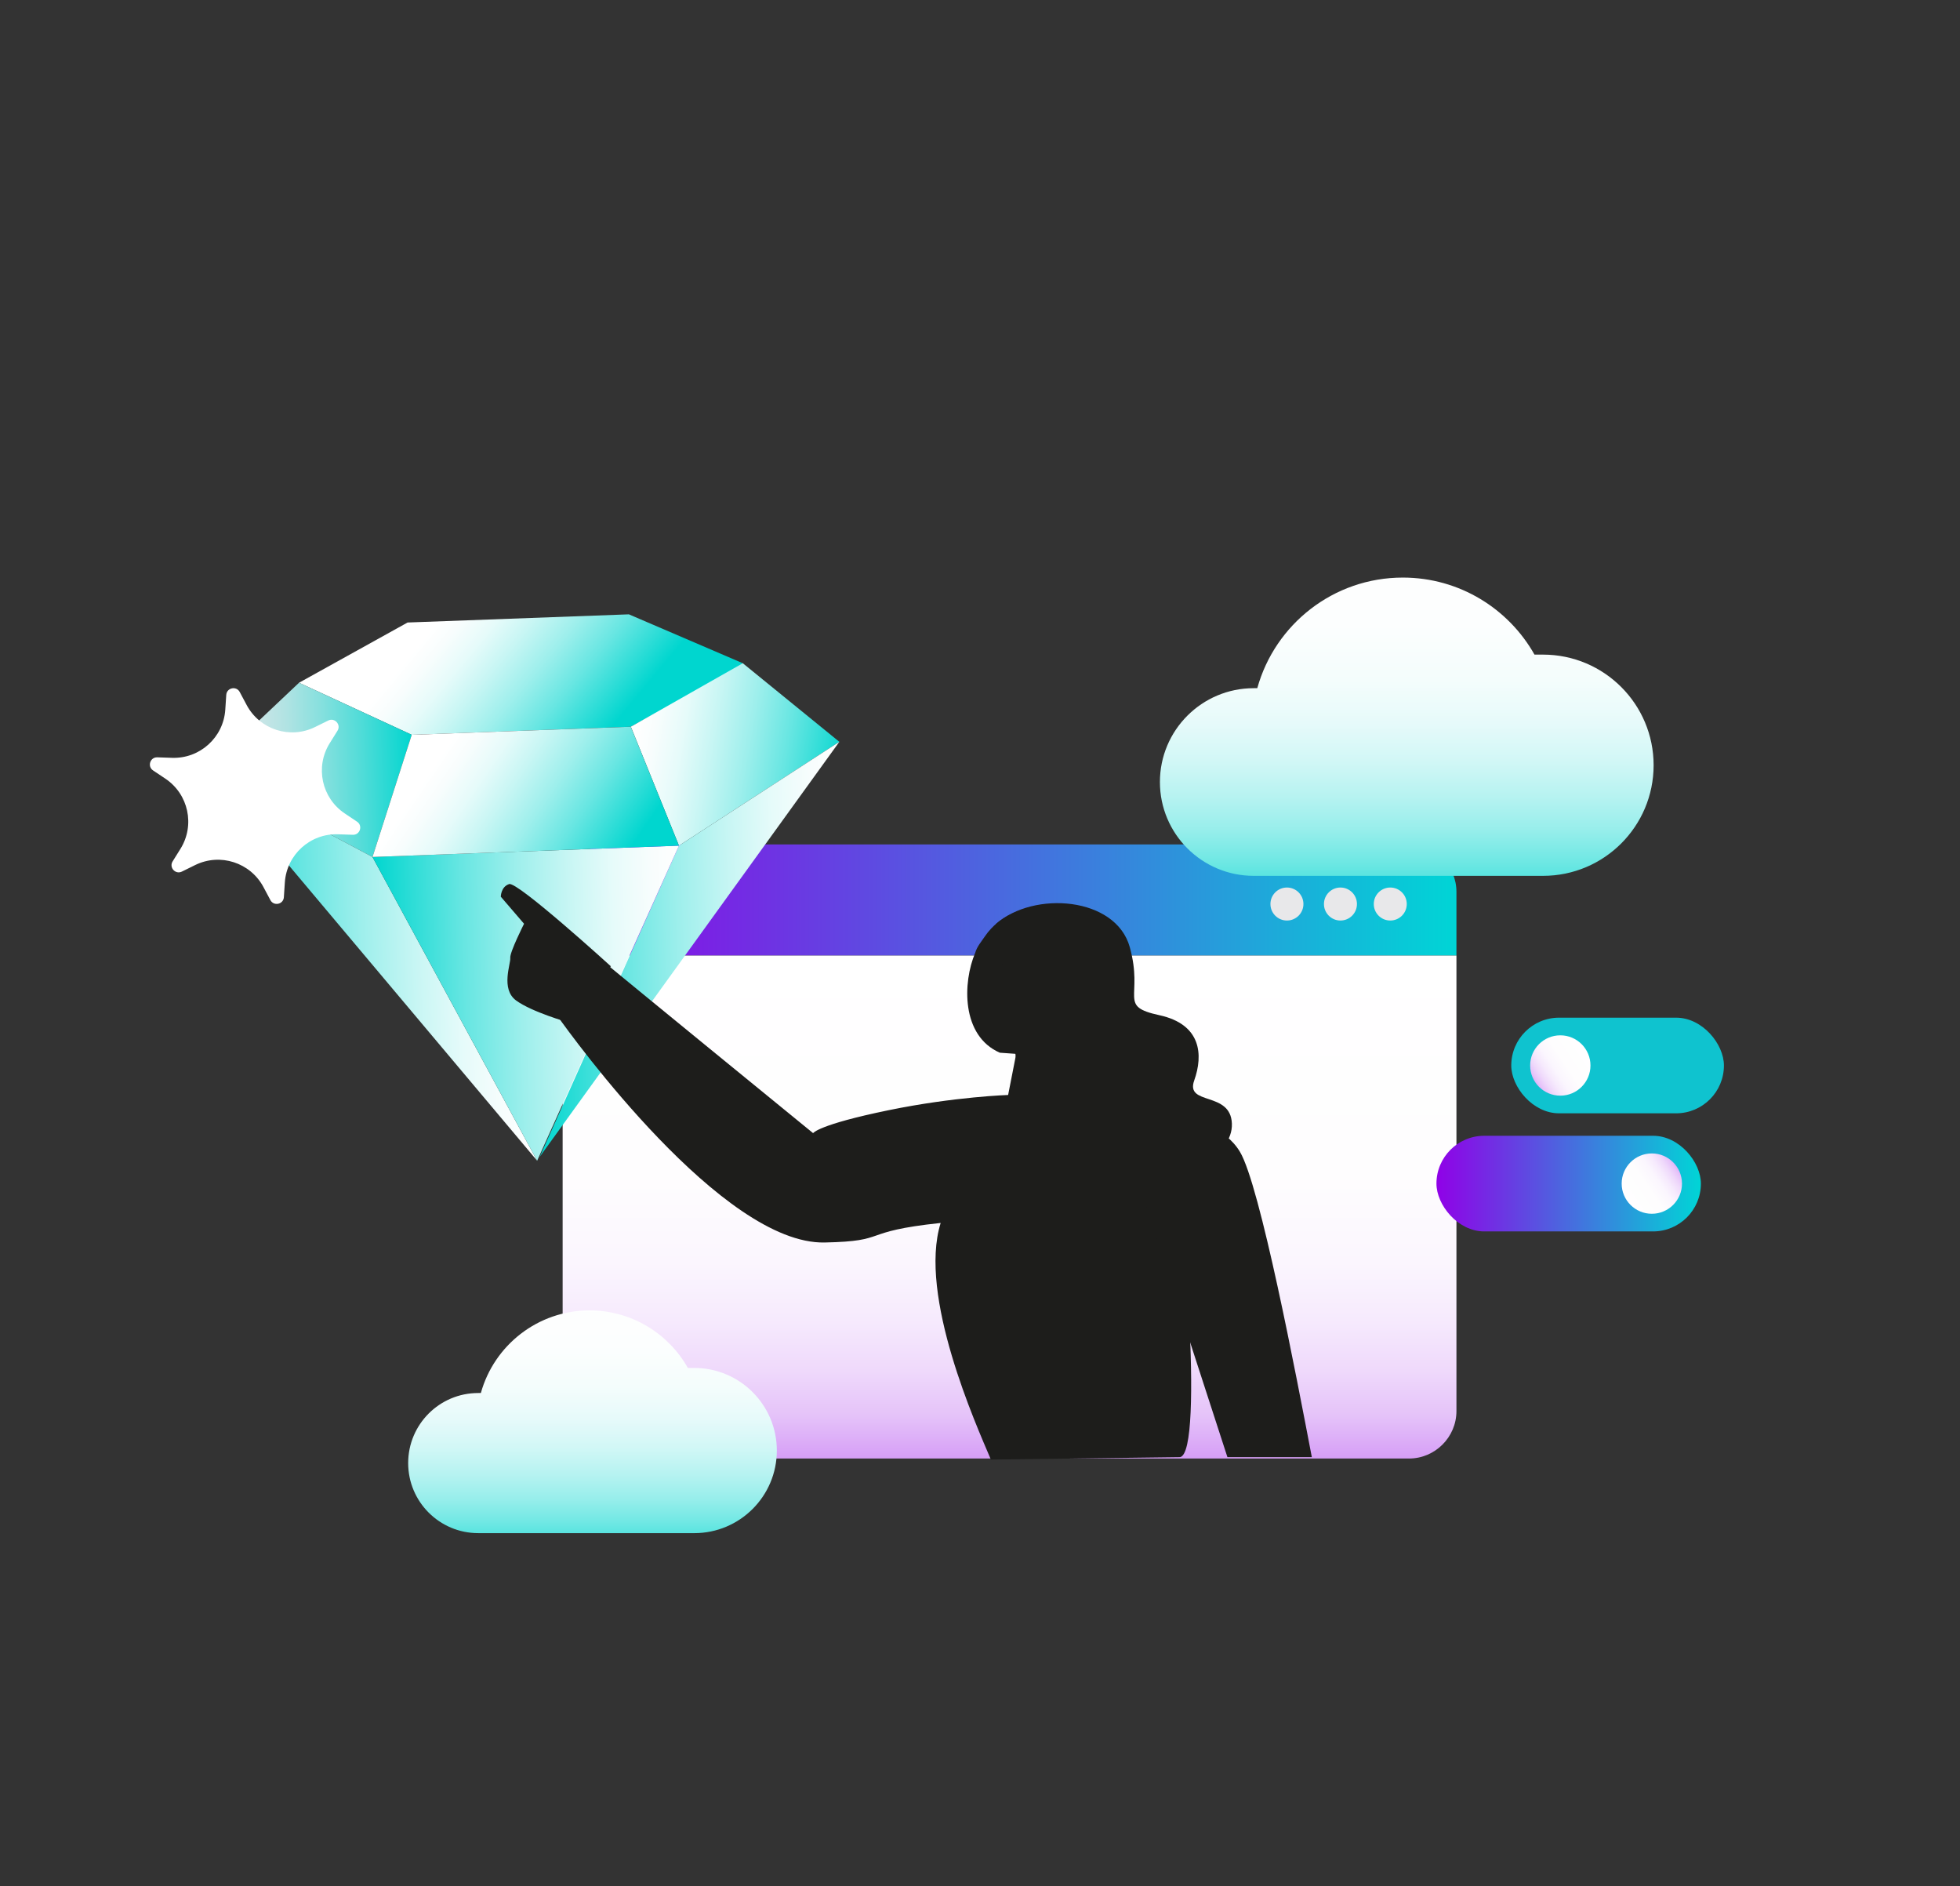 <svg xmlns="http://www.w3.org/2000/svg" xmlns:xlink="http://www.w3.org/1999/xlink" id="Capa_1" viewBox="0 0 1486.16 1429.79"><rect x="0" y="0" width="1486.16" height="1429.79" fill="#333333" stroke="none"/><defs><linearGradient id="Degradado_sin_nombre_32" x1="426.62" x2="1104.34" y1="682.24" y2="682.24" data-name="Degradado sin nombre 32" gradientUnits="userSpaceOnUse"><stop offset="0" stop-color="#9001e7"/><stop offset="1" stop-color="#00d5d6"/></linearGradient><linearGradient id="Degradado_sin_nombre_482" x1="765.48" x2="765.48" y1="711.68" y2="1193.06" data-name="Degradado sin nombre 482" gradientUnits="userSpaceOnUse"><stop offset="0" stop-color="#fff"/><stop offset=".37" stop-color="#fefdfe"/><stop offset=".51" stop-color="#fbf6fe"/><stop offset=".6" stop-color="#f6eafd"/><stop offset=".68" stop-color="#efd9fb"/><stop offset=".75" stop-color="#e5c3f9"/><stop offset=".8" stop-color="#daa8f7"/><stop offset=".86" stop-color="#cc87f4"/><stop offset=".91" stop-color="#bc62f1"/><stop offset=".95" stop-color="#aa37ed"/><stop offset=".99" stop-color="#9609e9"/><stop offset="1" stop-color="#9300e9"/></linearGradient><linearGradient id="Degradado_sin_nombre_479" x1="1236.15" x2="1181.78" y1="734.93" y2="771.49" data-name="Degradado sin nombre 479" gradientTransform="translate(-29.54 56.95)" gradientUnits="userSpaceOnUse"><stop offset="0" stop-color="#fff"/><stop offset=".37" stop-color="#fefdfe"/><stop offset=".51" stop-color="#fbf6fe"/><stop offset=".6" stop-color="#f6eafd"/><stop offset=".68" stop-color="#efd9fb"/><stop offset=".75" stop-color="#e6c3fa"/><stop offset=".8" stop-color="#daa8f7"/><stop offset=".86" stop-color="#cd87f5"/><stop offset=".91" stop-color="#bd62f2"/><stop offset=".95" stop-color="#ab37ee"/><stop offset=".99" stop-color="#9709ea"/><stop offset="1" stop-color="#9400ea"/></linearGradient><linearGradient xlink:href="#Degradado_sin_nombre_32" id="Degradado_sin_nombre_32-2" x1="1089.17" x2="1289.68" y1="897.23" y2="897.23" data-name="Degradado sin nombre 32" gradientTransform="rotate(180 1189.43 897.23)"/><linearGradient xlink:href="#Degradado_sin_nombre_479" id="Degradado_sin_nombre_479-2" x1="11666.2" x2="11611.83" y1="6139.51" y2="6176.08" data-name="Degradado sin nombre 479" gradientTransform="rotate(-180 6447.59 3526.28)"/><linearGradient id="Degradado_sin_nombre_66" x1="1066.68" x2="1066.68" y1="405.44" y2="729.99" data-name="Degradado sin nombre 66" gradientUnits="userSpaceOnUse"><stop offset="0" stop-color="#fff"/><stop offset=".21" stop-color="#fcfefe"/><stop offset=".34" stop-color="#f4fdfc"/><stop offset=".44" stop-color="#e6fafa"/><stop offset=".53" stop-color="#d1f7f6"/><stop offset=".61" stop-color="#b7f3f1"/><stop offset=".69" stop-color="#97eeeb"/><stop offset=".76" stop-color="#71e8e4"/><stop offset=".83" stop-color="#45e1dc"/><stop offset=".89" stop-color="#14d9d2"/><stop offset=".91" stop-color="#00d6cf"/></linearGradient><linearGradient xlink:href="#Degradado_sin_nombre_66" id="Degradado_sin_nombre_66-2" x1="449.25" x2="449.25" y1="969.18" y2="1211.54" data-name="Degradado sin nombre 66"/><linearGradient id="Degradado_sin_nombre_50" x1="932.6" x2="1028.25" y1="-463.5" y2="-344.47" data-name="Degradado sin nombre 50" gradientTransform="rotate(-11.5 5238.089 2949.05)" gradientUnits="userSpaceOnUse"><stop offset="0" stop-color="#fff"/><stop offset=".09" stop-color="#f8fdfd"/><stop offset=".22" stop-color="#e6fbfa"/><stop offset=".36" stop-color="#c8f6f4"/><stop offset=".53" stop-color="#9eefec"/><stop offset=".71" stop-color="#68e6e2"/><stop offset=".89" stop-color="#28dcd6"/><stop offset="1" stop-color="#00d6cf"/></linearGradient><linearGradient id="Degradado_sin_nombre_43" x1="300.47" x2="455.97" y1="480.6" y2="480.6" data-name="Degradado sin nombre 43" gradientTransform="rotate(-2.11 3123.169 4411.077)" gradientUnits="userSpaceOnUse"><stop offset="0" stop-color="#e8e8ea"/><stop offset=".1" stop-color="#e1e7e9"/><stop offset=".23" stop-color="#cfe6e7"/><stop offset=".39" stop-color="#b1e3e3"/><stop offset=".56" stop-color="#87e0de"/><stop offset=".75" stop-color="#51dcd8"/><stop offset=".95" stop-color="#11d7d1"/><stop offset="1" stop-color="#00d6cf"/></linearGradient><linearGradient id="Degradado_sin_nombre_51" x1="300.47" x2="539.09" y1="629.32" y2="629.32" data-name="Degradado sin nombre 51" gradientTransform="rotate(-2.11 3123.169 4411.077)" gradientUnits="userSpaceOnUse"><stop offset="0" stop-color="#00d6cf"/><stop offset=".11" stop-color="#28dcd6"/><stop offset=".29" stop-color="#68e6e2"/><stop offset=".47" stop-color="#9eefec"/><stop offset=".64" stop-color="#c8f6f4"/><stop offset=".78" stop-color="#e6fbfa"/><stop offset=".91" stop-color="#f8fdfd"/><stop offset="1" stop-color="#fff"/></linearGradient><linearGradient xlink:href="#Degradado_sin_nombre_51" id="Degradado_sin_nombre_51-2" x1="1202.76" x2="1051.85" y1="-279.59" y2="-339.11" data-name="Degradado sin nombre 51" gradientTransform="rotate(-11.5 5238.089 2949.05)"/><linearGradient xlink:href="#Degradado_sin_nombre_51" id="Degradado_sin_nombre_51-3" x1="541.17" x2="779.78" y1="626.42" y2="626.42" data-name="Degradado sin nombre 51"/><linearGradient xlink:href="#Degradado_sin_nombre_51" id="Degradado_sin_nombre_51-4" x1="422.82" x2="655.35" y1="664.97" y2="664.97" data-name="Degradado sin nombre 51"/><linearGradient id="Degradado_sin_nombre_52" x1="908.87" x2="1019.4" y1="-359.45" y2="-245.74" data-name="Degradado sin nombre 52" gradientTransform="rotate(-11.5 5238.089 2949.05)" gradientUnits="userSpaceOnUse"><stop offset="0" stop-color="#fff"/><stop offset=".09" stop-color="#f8fdfd"/><stop offset=".22" stop-color="#e6fbfa"/><stop offset=".36" stop-color="#c8f6f4"/><stop offset=".53" stop-color="#9eefec"/><stop offset=".71" stop-color="#68e6e2"/><stop offset=".89" stop-color="#28dcd6"/><stop offset="1" stop-color="#00d6cf"/></linearGradient><linearGradient id="Degradado_sin_nombre_3" x1="657.43" x2="658.54" y1="544.72" y2="544.72" data-name="Degradado sin nombre 3" gradientTransform="rotate(-2.11 3123.169 4411.077)" gradientUnits="userSpaceOnUse"><stop offset="0" stop-color="#9001e7"/><stop offset="1" stop-color="#00d5d6"/></linearGradient><style>.cls-2{fill:#e8e8ea}.cls-3{fill:#1d1d1b}</style></defs><path d="M-21.31-4.03h1522.58v1448.12H-21.31z" style="fill:none" transform="rotate(180 739.985 720.025)"/><path d="M1104.34 676.11v48.26H426.62v-48.26c0-19.8 16.2-35.99 35.99-35.99h605.74c19.8 0 35.99 16.2 35.99 35.99Z" style="fill:url(#Degradado_sin_nombre_32)"/><path d="M1104.34 724.37v345.28c0 19.8-16.2 35.99-35.99 35.99H462.61c-19.8 0-35.99-16.2-35.99-35.99V724.37h677.72Z" style="fill:url(#Degradado_sin_nombre_482)"/><circle cx="1054.17" cy="685.3" r="12.51" class="cls-2"/><circle cx="1016.39" cy="685.3" r="12.51" class="cls-2"/><circle cx="975.81" cy="685.3" r="12.51" class="cls-2"/><rect width="161.25" height="72.5" x="1145.91" y="771.45" rx="36.25" ry="36.25" style="fill:#0fc3cf"/><circle cx="1183.1" cy="807.7" r="22.87" style="fill:url(#Degradado_sin_nombre_479)"/><rect width="200.51" height="72.5" x="1089.17" y="860.98" rx="36.25" ry="36.25" style="fill:url(#Degradado_sin_nombre_32-2)" transform="rotate(-180 1189.43 897.23)"/><circle cx="1252.49" cy="897.23" r="22.87" style="fill:url(#Degradado_sin_nombre_479-2)"/><path d="M1170 663.94c46.31 0 83.85-37.54 83.85-83.85s-37.54-83.86-83.85-83.86h-6.48c-19.65-34.85-56.98-58.4-99.83-58.4-52.63 0-96.94 35.5-110.36 83.85h-2.7c-39.28 0-71.13 31.84-71.13 71.13s31.84 71.13 71.13 71.13H1170Z" style="fill:url(#Degradado_sin_nombre_66)"/><path d="M526.41 1162.21c34.58 0 62.62-28.04 62.62-62.62s-28.04-62.62-62.62-62.62h-4.84c-14.67-26.02-42.55-43.61-74.55-43.61-39.3 0-72.39 26.51-82.41 62.62h-2.01c-29.33 0-53.11 23.78-53.11 53.11s23.78 53.11 53.11 53.11h163.81Z" style="fill:url(#Degradado_sin_nombre_66-2)"/><path d="m563.23 502.77-1.97 2.98-82.96 45.14-166.11 6.13-85.46-39.47 82.32-45.66 167.8-6.19 86.38 37.07z" style="fill:url(#Degradado_sin_nombre_50)"/><path d="m312.19 557.02-29.75 92.62-124.89-66.74 69.18-65.35 85.46 39.47z" style="fill:url(#Degradado_sin_nombre_43)"/><path d="M407.28 879.88 157.55 582.9l124.89 66.74 124.84 230.24z" style="fill:url(#Degradado_sin_nombre_51)"/><path d="m636.42 562.33-121.6 78.73-36.5-90.21 1.43-.75 83.48-47.33 73.19 59.56z" style="fill:url(#Degradado_sin_nombre_51-2)"/><path d="M636.42 562.33 409.25 876.9l105.57-235.84 121.6-78.73z" style="fill:url(#Degradado_sin_nombre_51-3)"/><path d="M514.82 641.06 407.28 879.88 282.44 649.64l232.38-8.58z" style="fill:url(#Degradado_sin_nombre_51-4)"/><path d="m514.82 641.06-232.38 8.58 29.75-92.62 166.11-6.13 36.52 90.17z" style="fill:url(#Degradado_sin_nombre_52)"/><path d="m517.89 638.04-1.1.04" style="fill:url(#Degradado_sin_nombre_3)"/><path d="m205.03 682.33-5.27-9.89c-9.94-18.63-32.86-26.01-51.8-16.68l-10.05 4.95c-4.9 2.41-9.9-3.11-7.01-7.74l5.93-9.51c11.16-17.92 6.1-41.46-11.45-53.2l-9.31-6.23c-4.54-3.04-2.26-10.12 3.2-9.94l11.2.38c21.1.71 38.96-15.45 40.35-36.52l.74-11.18c.36-5.45 7.64-7.02 10.21-2.2l5.27 9.89c9.94 18.63 32.86 26.01 51.8 16.68l10.05-4.95c4.9-2.41 9.9 3.11 7.01 7.74l-5.93 9.51c-11.16 17.92-6.1 41.46 11.45 53.2l9.31 6.23c4.54 3.04 2.26 10.12-3.2 9.94l-11.2-.38c-21.1-.71-38.96 15.45-40.35 36.52l-.74 11.18c-.36 5.45-7.64 7.02-10.21 2.2Z" style="fill:#fff"/><path d="m894.71 1104.6-143.38 1.82c-11.01-26.02-55.28-124.08-38.08-179.36-62.68 6.64-38.08 13.78-87.95 14.82-77.44 1.62-190.79-154.99-202.8-171.91-.69-.97-1.05-1.48-1.05-1.48l34.79-40.63s32.7 27.01 160.3 131.12c0 0 3.63-6.37 57.15-17.37 50.41-10.36 91.41-11.59 91.41-11.59l1.54 8.41c7.72 8.19.76 8.52 11.98 9.17l40.96 2.45.11-11.55 7.25.76 10.75 1.08c17.68 1.01 33.6 2.96 48.21 5.99 2.13 11.76-1.03 24.71 3.72 35.65 6.34 14.61 24 219.55 5.09 222.62Z" class="cls-3"/><path d="M463.15 732.47s-70.76-64.36-77.09-62.3c-6.33 2.06-6.32 9.59-6.32 9.59l17.62 20.5s-10.95 21.68-10.45 25.89-7.46 23.52 4.4 32.25 39.32 16.53 39.32 16.53l32.53-42.46Zm531.54 372.13h-64l-83.52-257.08v-.04s70.57-11.64 92.99 25.62c15.23 25.29 42.73 169.75 54.53 231.49Zm-156.8-348.17c-.18-.22-.33-.48-.38-.85-1.63-12.1-3.9-28.89-9.37-39.51-5.21-10.12-12.07-14.7-20.58-22.71-3.59-1.71-7.44-3.04-11.52-3.84-16.97-3.33-33.6 2.69-44.58 14.45-1.72 1.83-3.3 3.81-4.72 5.92-2.71 4.04-5.91 7.58-7.32 12.46-9.44 22.18-10.78 62.8 18.7 75.66l12.4.89-9.54 48.62s-.21.05-.57.14c19.47 2.29 38.91 5.12 58.55 4.78 5.72-.1 11.42-.5 17.09-1.22-3.19-5.68-14.06-31.36-15.04-38.39-2.46-17.51 3.4-32.4 3.4-32.4s14.59-15.82 13.49-23.98Z" class="cls-3"/><path d="M755.23 700.36c28.75-25.29 90.84-20.57 101.43 17.66 10.6 38.24-9.32 44.65 22.46 51.56 31.79 6.91 33.3 30.1 26.39 49.45-6.91 19.35 27.64 7.83 28.56 32.71.92 24.88-37.31 37.31-37.31 37.31l-115.63-14.74-25.9-173.96Z" class="cls-3"/></svg>
